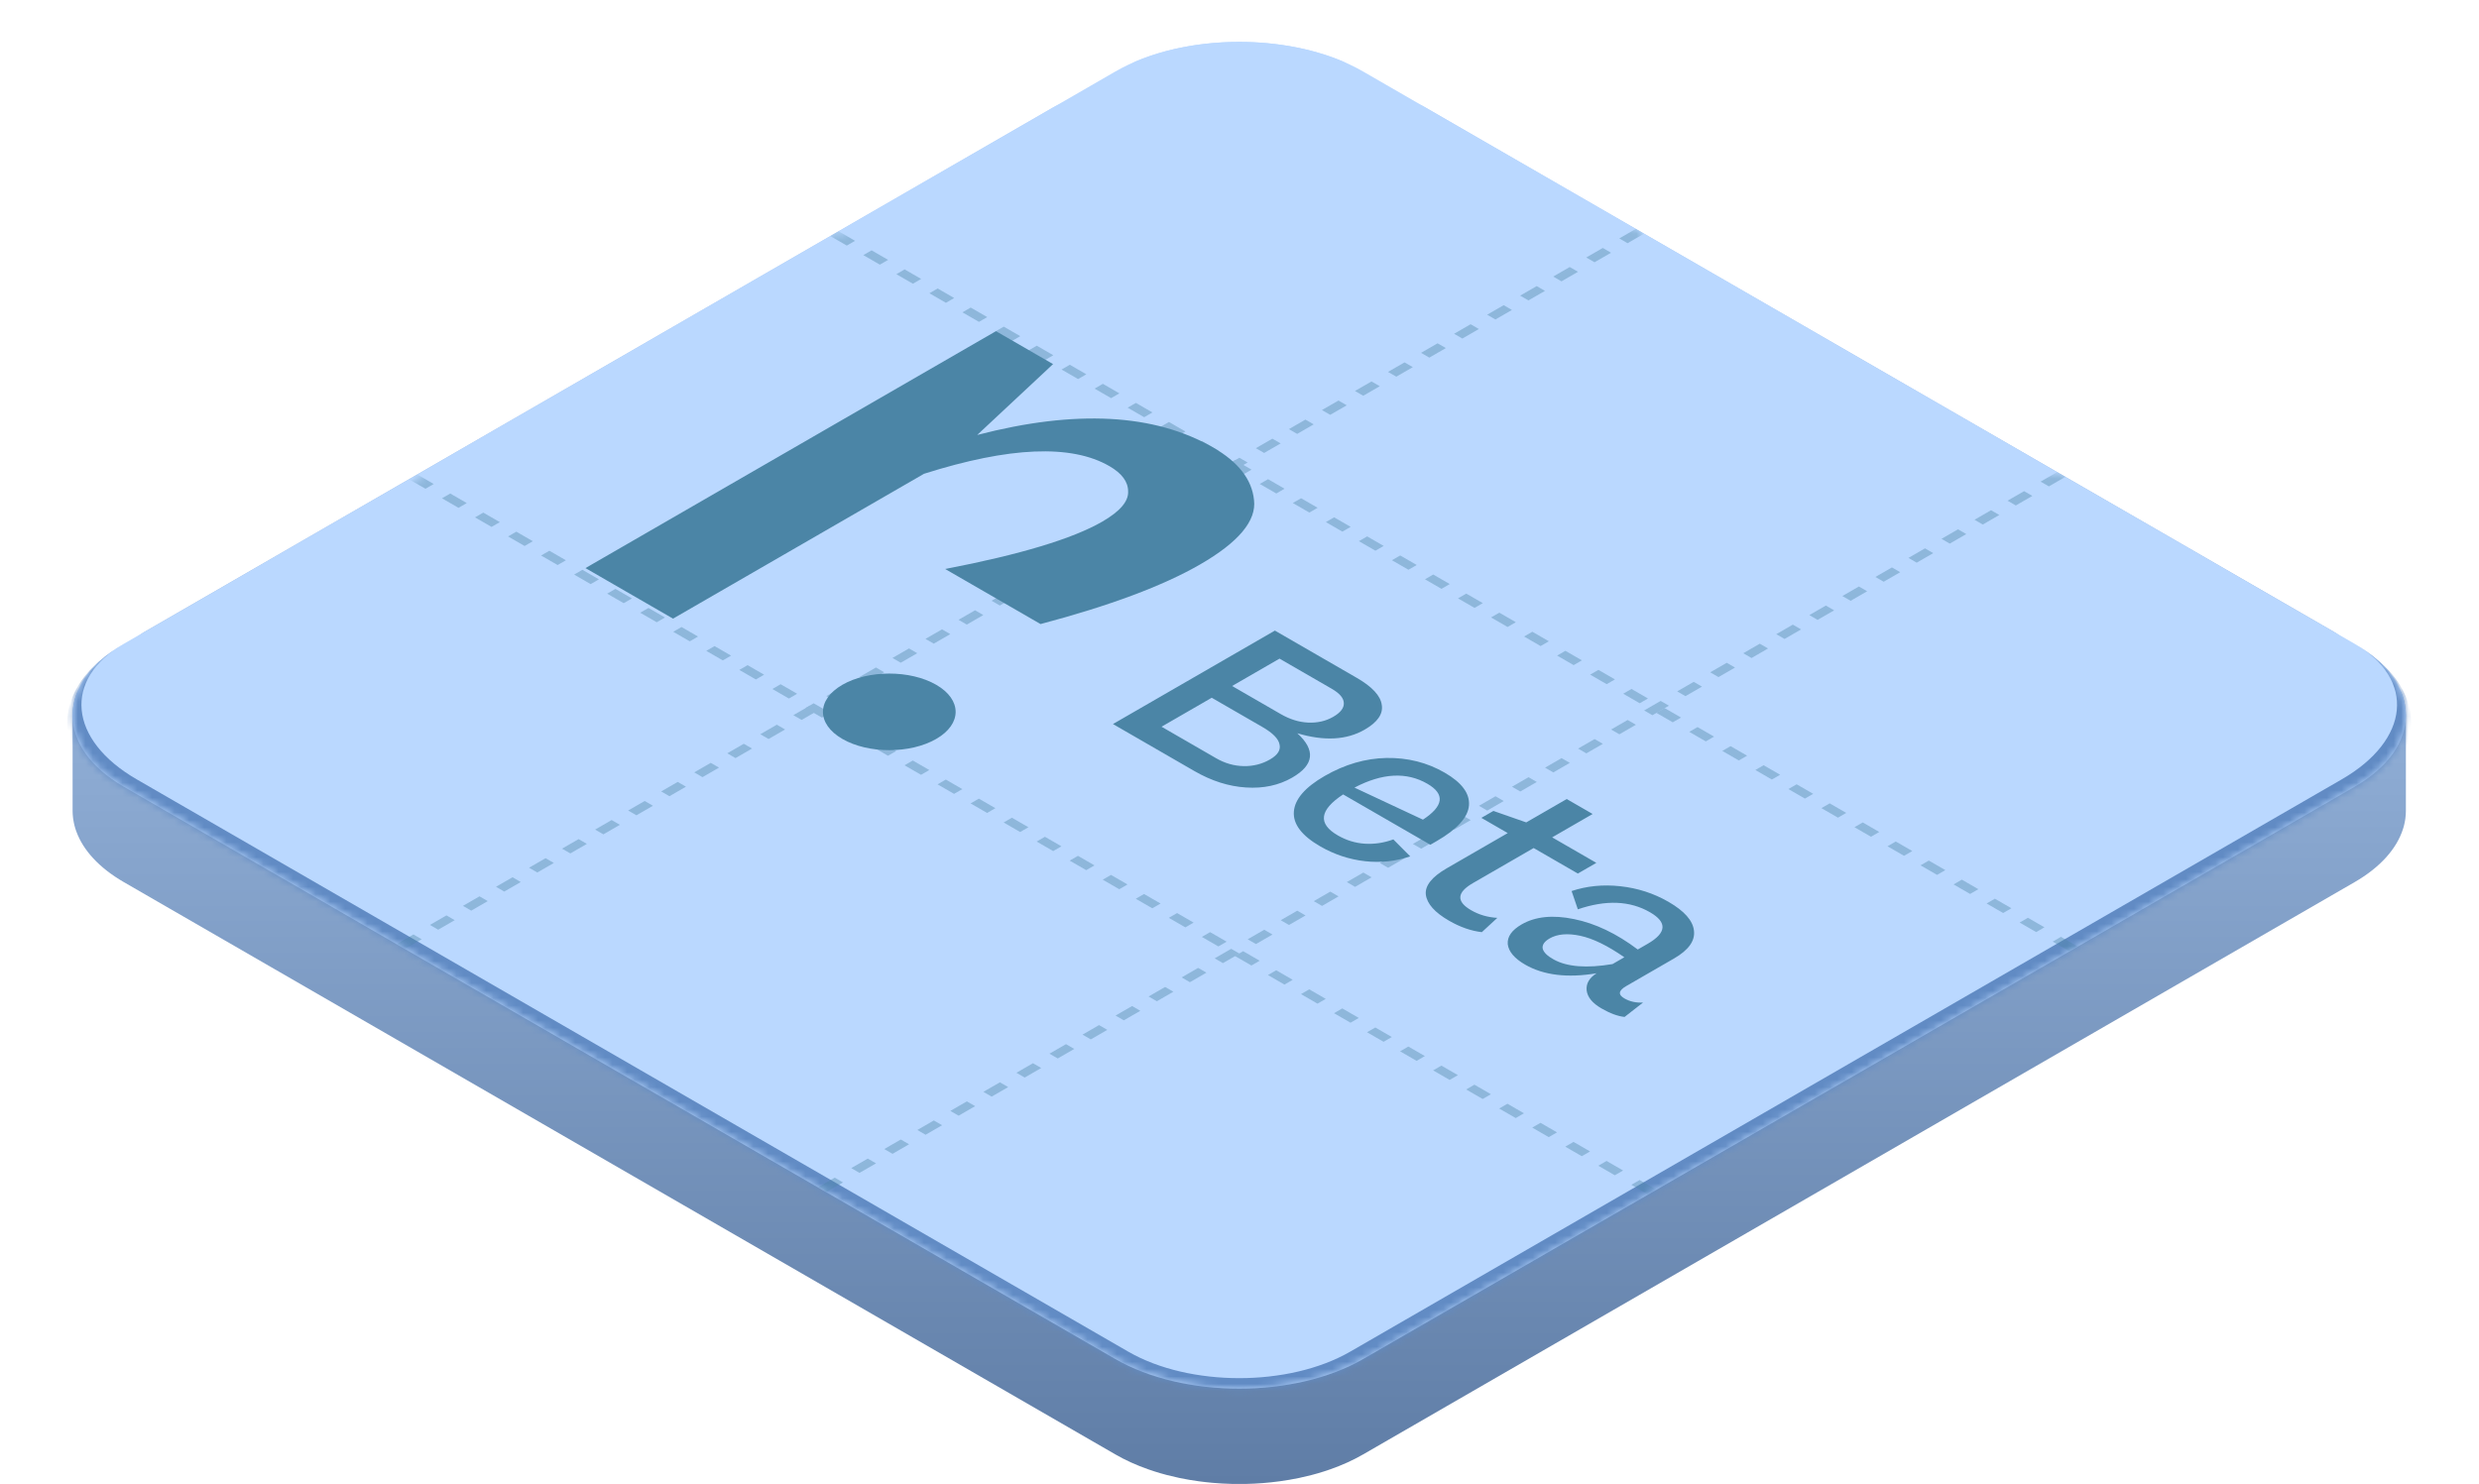<?xml version="1.0" encoding="UTF-8"?> <svg xmlns="http://www.w3.org/2000/svg" width="334" height="200" viewBox="0 0 334 200" fill="none"><path d="M153.148 8.221C161.37 4.788 172.559 4.788 180.781 8.221C182.616 8.987 183.661 10.865 183.661 12.853C183.661 17.137 178.837 20.066 174.635 19.236C177.933 19.888 181.031 20.974 183.662 22.493L317.233 99.611C318.235 100.189 319.129 100.807 319.913 101.455C319.902 101.445 319.891 101.435 319.88 101.426C318.344 100.164 317.234 98.384 317.234 96.396C317.234 92.112 322.248 89.623 323.673 93.664C323.99 94.564 324.149 95.479 324.149 96.394V109.25C324.149 109.583 324.128 109.916 324.086 110.249C324.079 110.3 324.072 110.351 324.064 110.403C324.056 110.463 324.046 110.524 324.036 110.584C324.028 110.632 324.019 110.679 324.01 110.726C323.997 110.797 323.983 110.867 323.968 110.938C323.961 110.967 323.955 110.997 323.948 111.026C323.929 111.109 323.909 111.193 323.888 111.276C323.88 111.305 323.872 111.334 323.864 111.364C323.843 111.444 323.82 111.523 323.796 111.603C323.785 111.64 323.773 111.677 323.762 111.713C322.929 114.342 320.754 116.857 317.233 118.89L183.662 196.008C182.295 196.798 180.8 197.469 179.218 198.024C179.21 198.027 179.202 198.029 179.194 198.032C178.667 198.216 178.13 198.389 177.585 198.547C177.576 198.55 177.567 198.553 177.559 198.555C177.29 198.633 177.019 198.707 176.746 198.779C176.734 198.782 176.723 198.785 176.711 198.789C176.174 198.929 175.631 199.056 175.081 199.172C175.043 199.18 175.006 199.188 174.968 199.196C174.126 199.37 173.271 199.517 172.406 199.634C172.389 199.637 172.372 199.639 172.355 199.641C170.888 199.839 169.394 199.956 167.896 199.99C167.88 199.99 167.864 199.99 167.848 199.991C167.259 200.003 166.67 200.003 166.082 199.991C166.066 199.99 166.05 199.99 166.034 199.99C165.134 199.969 164.236 199.919 163.345 199.839C163.339 199.839 163.333 199.838 163.327 199.837C162.744 199.785 162.163 199.721 161.586 199.643C161.562 199.64 161.538 199.637 161.514 199.633C160.657 199.516 159.809 199.372 158.975 199.199C158.927 199.189 158.88 199.178 158.832 199.168C158.295 199.055 157.764 198.93 157.239 198.793C157.215 198.787 157.191 198.781 157.167 198.775C156.905 198.706 156.645 198.634 156.387 198.559C156.365 198.553 156.342 198.546 156.32 198.54C155.79 198.385 155.268 198.218 154.755 198.039C154.732 198.031 154.709 198.023 154.686 198.015C153.113 197.462 151.628 196.793 150.269 196.008L16.696 118.89C13.33 116.947 11.195 114.562 10.286 112.059C10.277 112.034 10.266 112.009 10.257 111.983C10.249 111.962 10.243 111.941 10.236 111.92C10.215 111.86 10.195 111.799 10.176 111.738C10.16 111.687 10.144 111.637 10.129 111.586C10.113 111.535 10.098 111.483 10.084 111.431C10.067 111.369 10.05 111.308 10.034 111.246C10.023 111.2 10.013 111.154 10.002 111.109C9.987 111.044 9.971 110.979 9.957 110.914C9.92 110.737 9.889 110.56 9.863 110.382C9.857 110.338 9.849 110.293 9.844 110.249C9.802 109.917 9.781 109.585 9.781 109.252V96.397C9.781 95.481 9.939 94.565 10.257 93.664C11.682 89.623 16.696 92.112 16.696 96.396C16.696 98.384 15.586 100.164 14.05 101.426C13.997 101.47 13.946 101.515 13.895 101.558C14.708 100.873 15.642 100.22 16.696 99.611L150.269 22.493C152.862 20.995 155.909 19.919 159.154 19.264L159.296 19.236C155.093 20.067 150.269 17.137 150.269 12.853C150.269 10.865 151.314 8.987 153.148 8.221ZM12.684 102.695C12.643 102.737 12.602 102.779 12.562 102.822V102.823C12.602 102.78 12.643 102.738 12.684 102.695ZM321.365 102.823L321.367 102.822C321.322 102.773 321.274 102.725 321.228 102.676C321.274 102.725 321.32 102.774 321.365 102.823ZM320.807 102.252C320.86 102.304 320.913 102.356 320.965 102.408C320.913 102.356 320.86 102.304 320.807 102.252ZM13.126 102.25C13.078 102.295 13.031 102.341 12.984 102.387C13.031 102.341 13.078 102.295 13.126 102.25ZM320.5 101.965C320.432 101.903 320.362 101.842 320.292 101.78C320.362 101.842 320.432 101.903 320.5 101.965ZM13.622 101.792C13.559 101.848 13.497 101.904 13.435 101.96C13.497 101.904 13.559 101.848 13.622 101.792ZM141.921 14.459C145.631 12.316 150.269 14.995 150.269 19.279C150.268 21.267 149.208 23.104 147.486 24.098L25.045 94.79C21.335 96.931 16.698 94.254 16.697 89.97C16.697 87.982 17.758 86.144 19.48 85.15L141.921 14.459ZM183.662 19.279C183.662 14.995 188.299 12.316 192.01 14.459L314.451 85.15C316.173 86.144 317.233 87.982 317.233 89.97C317.233 94.254 312.596 96.931 308.886 94.79L186.444 24.098C184.723 23.104 183.662 21.267 183.662 19.279ZM160.381 19.039C160.291 19.054 160.2 19.069 160.11 19.084C160.2 19.069 160.291 19.054 160.381 19.039ZM173.578 19.044C173.651 19.056 173.723 19.068 173.796 19.081C173.723 19.068 173.651 19.056 173.578 19.044ZM161.274 18.9C161.188 18.912 161.101 18.926 161.015 18.939C161.101 18.926 161.188 18.912 161.274 18.9ZM172.899 18.936C172.821 18.924 172.742 18.912 172.663 18.901C172.742 18.912 172.821 18.924 172.899 18.936ZM162.287 18.769C162.191 18.78 162.095 18.791 161.999 18.803C162.095 18.791 162.191 18.78 162.287 18.769ZM171.93 18.803C171.835 18.791 171.74 18.78 171.645 18.769C171.74 18.78 171.835 18.791 171.93 18.803ZM170.904 18.689C170.836 18.682 170.767 18.677 170.698 18.67C170.767 18.677 170.836 18.682 170.904 18.689ZM165.181 18.54C165.064 18.545 164.947 18.55 164.83 18.556C164.947 18.55 165.064 18.545 165.181 18.54ZM169.099 18.556C168.982 18.55 168.866 18.545 168.75 18.54C168.866 18.545 168.982 18.55 169.099 18.556ZM166.174 18.508C166.077 18.51 165.98 18.512 165.883 18.514C165.98 18.512 166.077 18.51 166.174 18.508ZM168.045 18.514C167.949 18.512 167.853 18.51 167.757 18.508C167.853 18.51 167.949 18.512 168.045 18.514Z" fill="url(#paint0_linear_455_9250)"></path><mask id="path-2-inside-1_455_9250" fill="white"><path d="M150.268 9.64C159.49 4.316 174.44 4.316 183.661 9.64L317.233 86.758C326.455 92.082 326.455 100.713 317.233 106.037L183.661 183.155C174.44 188.479 159.49 188.479 150.268 183.155L16.696 106.037C7.475 100.713 7.475 92.082 16.696 86.758L150.268 9.64Z"></path></mask><path d="M150.268 9.64C159.49 4.316 174.44 4.316 183.661 9.64L317.233 86.758C326.455 92.082 326.455 100.713 317.233 106.037L183.661 183.155C174.44 188.479 159.49 188.479 150.268 183.155L16.696 106.037C7.475 100.713 7.475 92.082 16.696 86.758L150.268 9.64Z" fill="#BAD8FF"></path><path d="M166.965 0L333.93 96.397L166.965 0ZM185.393 184.155C175.216 190.031 158.714 190.031 148.536 184.155L16.696 108.037C6.518 102.161 6.518 92.634 16.696 86.758C8.432 91.529 9.207 99.713 18.428 105.037L152 182.155C160.265 186.927 173.665 186.927 181.929 182.155L185.393 184.155ZM-0 96.397L166.965 0L-0 96.397ZM317.233 86.758C327.411 92.634 327.411 102.161 317.233 108.037L185.393 184.155C175.216 190.031 158.714 190.031 148.536 184.155L152 182.155C160.265 186.927 173.665 186.927 181.929 182.155L315.501 105.037C324.723 99.713 325.498 91.529 317.233 86.758Z" fill="#618BC4" mask="url(#path-2-inside-1_455_9250)"></path><g opacity="0.4"><mask id="mask0_455_9250" style="mask-type:alpha" maskUnits="userSpaceOnUse" x="9" y="5" width="316" height="183"><rect y="0.643" width="191.509" height="191.509" rx="18.637" transform="matrix(0.866 0.5 -0.866 0.5 167.521 0.321)" fill="#4B85A6" stroke="#618BC4" stroke-width="1.285" stroke-dasharray="2.57 2.57"></rect></mask><g mask="url(#mask0_455_9250)"><line y1="-0.643" x2="192.795" y2="-0.643" transform="matrix(-0.866 0.5 -0.866 -0.5 277.16 63.623)" stroke="#4B85A6" stroke-width="1.285" stroke-dasharray="2.57 2.57"></line><line y1="-0.643" x2="192.795" y2="-0.643" transform="matrix(0.866 0.5 -0.866 0.5 111.867 31.812)" stroke="#4B85A6" stroke-width="1.285" stroke-dasharray="2.57 2.57"></line><line y1="-0.643" x2="192.795" y2="-0.643" transform="matrix(-0.866 0.5 -0.866 -0.5 220.395 30.848)" stroke="#4B85A6" stroke-width="1.285" stroke-dasharray="2.57 2.57"></line><line y1="-0.643" x2="192.795" y2="-0.643" transform="matrix(0.866 0.5 -0.866 0.5 55.098 64.586)" stroke="#4B85A6" stroke-width="1.285" stroke-dasharray="2.57 2.57"></line></g></g><path d="M163.475 60.322C166.847 62.268 168.673 64.62 168.954 67.377C169.305 70.175 166.882 73.075 161.685 76.075C156.698 78.954 149.534 81.63 140.194 84.104L127.341 76.683C137.455 74.737 144.513 72.608 148.516 70.297C150.904 68.918 152.063 67.56 151.993 66.222C151.993 64.924 151.15 63.789 149.464 62.816C144.337 59.856 136.015 60.2 124.497 63.85L90.68 83.374L78.881 76.562L134.189 44.63L141.879 49.07L131.66 58.619C144.934 55.172 155.539 55.74 163.475 60.322Z" fill="#4B85A6"></path><circle cx="7.299" cy="7.299" r="7.299" transform="matrix(0.866 0.5 -0.866 0.5 119.816 88.639)" fill="#4B85A6"></circle><path d="M174.791 98.822C177.284 101.101 177.056 103.093 174.105 104.796C172.297 105.84 170.22 106.284 167.872 106.128C165.545 105.984 163.228 105.246 160.921 103.914L149.951 97.58L171.768 84.984L182.801 91.354C184.878 92.554 186 93.766 186.167 94.989C186.374 96.213 185.606 97.328 183.86 98.336C181.429 99.74 178.406 99.902 174.791 98.822ZM179.435 92.83L172.391 88.763L166.002 92.452L172.547 96.231C173.773 96.939 174.998 97.322 176.224 97.382C177.492 97.442 178.624 97.184 179.622 96.609C180.619 96.033 181.097 95.409 181.055 94.737C181.034 94.078 180.494 93.442 179.435 92.83ZM156.496 97.94L163.851 102.187C165.036 102.871 166.272 103.225 167.56 103.249C168.848 103.272 170.033 102.973 171.113 102.349C172.152 101.749 172.578 101.071 172.391 100.315C172.245 99.56 171.477 98.78 170.085 97.976L163.259 94.035L156.496 97.94ZM193.554 113.362L192.713 113.848L180.963 107.064C177.763 109.175 177.524 111.017 180.246 112.588C181.389 113.248 182.594 113.62 183.861 113.704C185.17 113.788 186.458 113.596 187.726 113.128L190.001 115.413C188.048 116.085 186.012 116.301 183.892 116.061C181.773 115.821 179.768 115.155 177.877 114.064C175.384 112.624 174.2 111.065 174.324 109.385C174.449 107.706 175.831 106.104 178.469 104.581C181.171 103.021 183.944 102.211 186.791 102.151C189.658 102.103 192.276 102.763 194.645 104.131C196.951 105.462 198.042 106.932 197.917 108.539C197.793 110.147 196.338 111.754 193.554 113.362ZM192.307 105.624C189.502 104.005 186.23 104.179 182.49 106.146L191.715 110.465C194.52 108.629 194.718 107.016 192.307 105.624ZM201.738 123.701L199.65 125.627C198.196 125.459 196.72 124.943 195.224 124.079C193.313 122.975 192.274 121.812 192.108 120.588C191.962 119.377 192.908 118.183 194.944 117.007L203.141 112.275L199.588 110.223L201.208 109.288L205.634 110.835L211.088 107.686L214.579 109.702L209.125 112.851L215.078 116.288L212.584 117.727L206.632 114.29L198.466 119.005C196.263 120.276 196.18 121.5 198.216 122.675C199.276 123.287 200.45 123.629 201.738 123.701ZM221.374 135.11L218.881 137.053C217.967 136.957 216.928 136.574 215.764 135.902C214.538 135.194 213.874 134.378 213.77 133.455C213.687 132.543 214.133 131.781 215.11 131.169C211.183 131.829 207.973 131.439 205.479 130C204.046 129.172 203.266 128.254 203.142 127.247C203.059 126.239 203.682 125.351 205.012 124.583C206.861 123.516 209.209 123.276 212.056 123.864C214.923 124.439 217.79 125.807 220.658 127.966L221.998 127.193C224.553 125.717 224.657 124.301 222.309 122.946C219.608 121.386 216.367 121.254 212.585 122.55L211.744 120.085C213.801 119.401 215.983 119.185 218.289 119.437C220.637 119.689 222.808 120.391 224.803 121.542C226.943 122.778 228.086 124.074 228.231 125.429C228.397 126.797 227.504 128.044 225.551 129.172L219.099 132.897C218.06 133.497 217.977 134.048 218.85 134.552C219.598 134.984 220.439 135.17 221.374 135.11ZM209.344 129.316C211.152 130.312 213.79 130.515 217.26 129.928L218.85 129.01C216.585 127.438 214.601 126.473 212.897 126.113C211.193 125.753 209.822 125.873 208.783 126.473C208.077 126.881 207.765 127.337 207.848 127.84C207.973 128.344 208.471 128.836 209.344 129.316Z" fill="#4B85A6"></path><defs><linearGradient id="paint0_linear_455_9250" x1="166.965" y1="5.647" x2="166.965" y2="200" gradientUnits="userSpaceOnUse"><stop stop-color="#BAD8FF"></stop><stop offset="1" stop-color="#5F7DA6"></stop></linearGradient></defs></svg> 